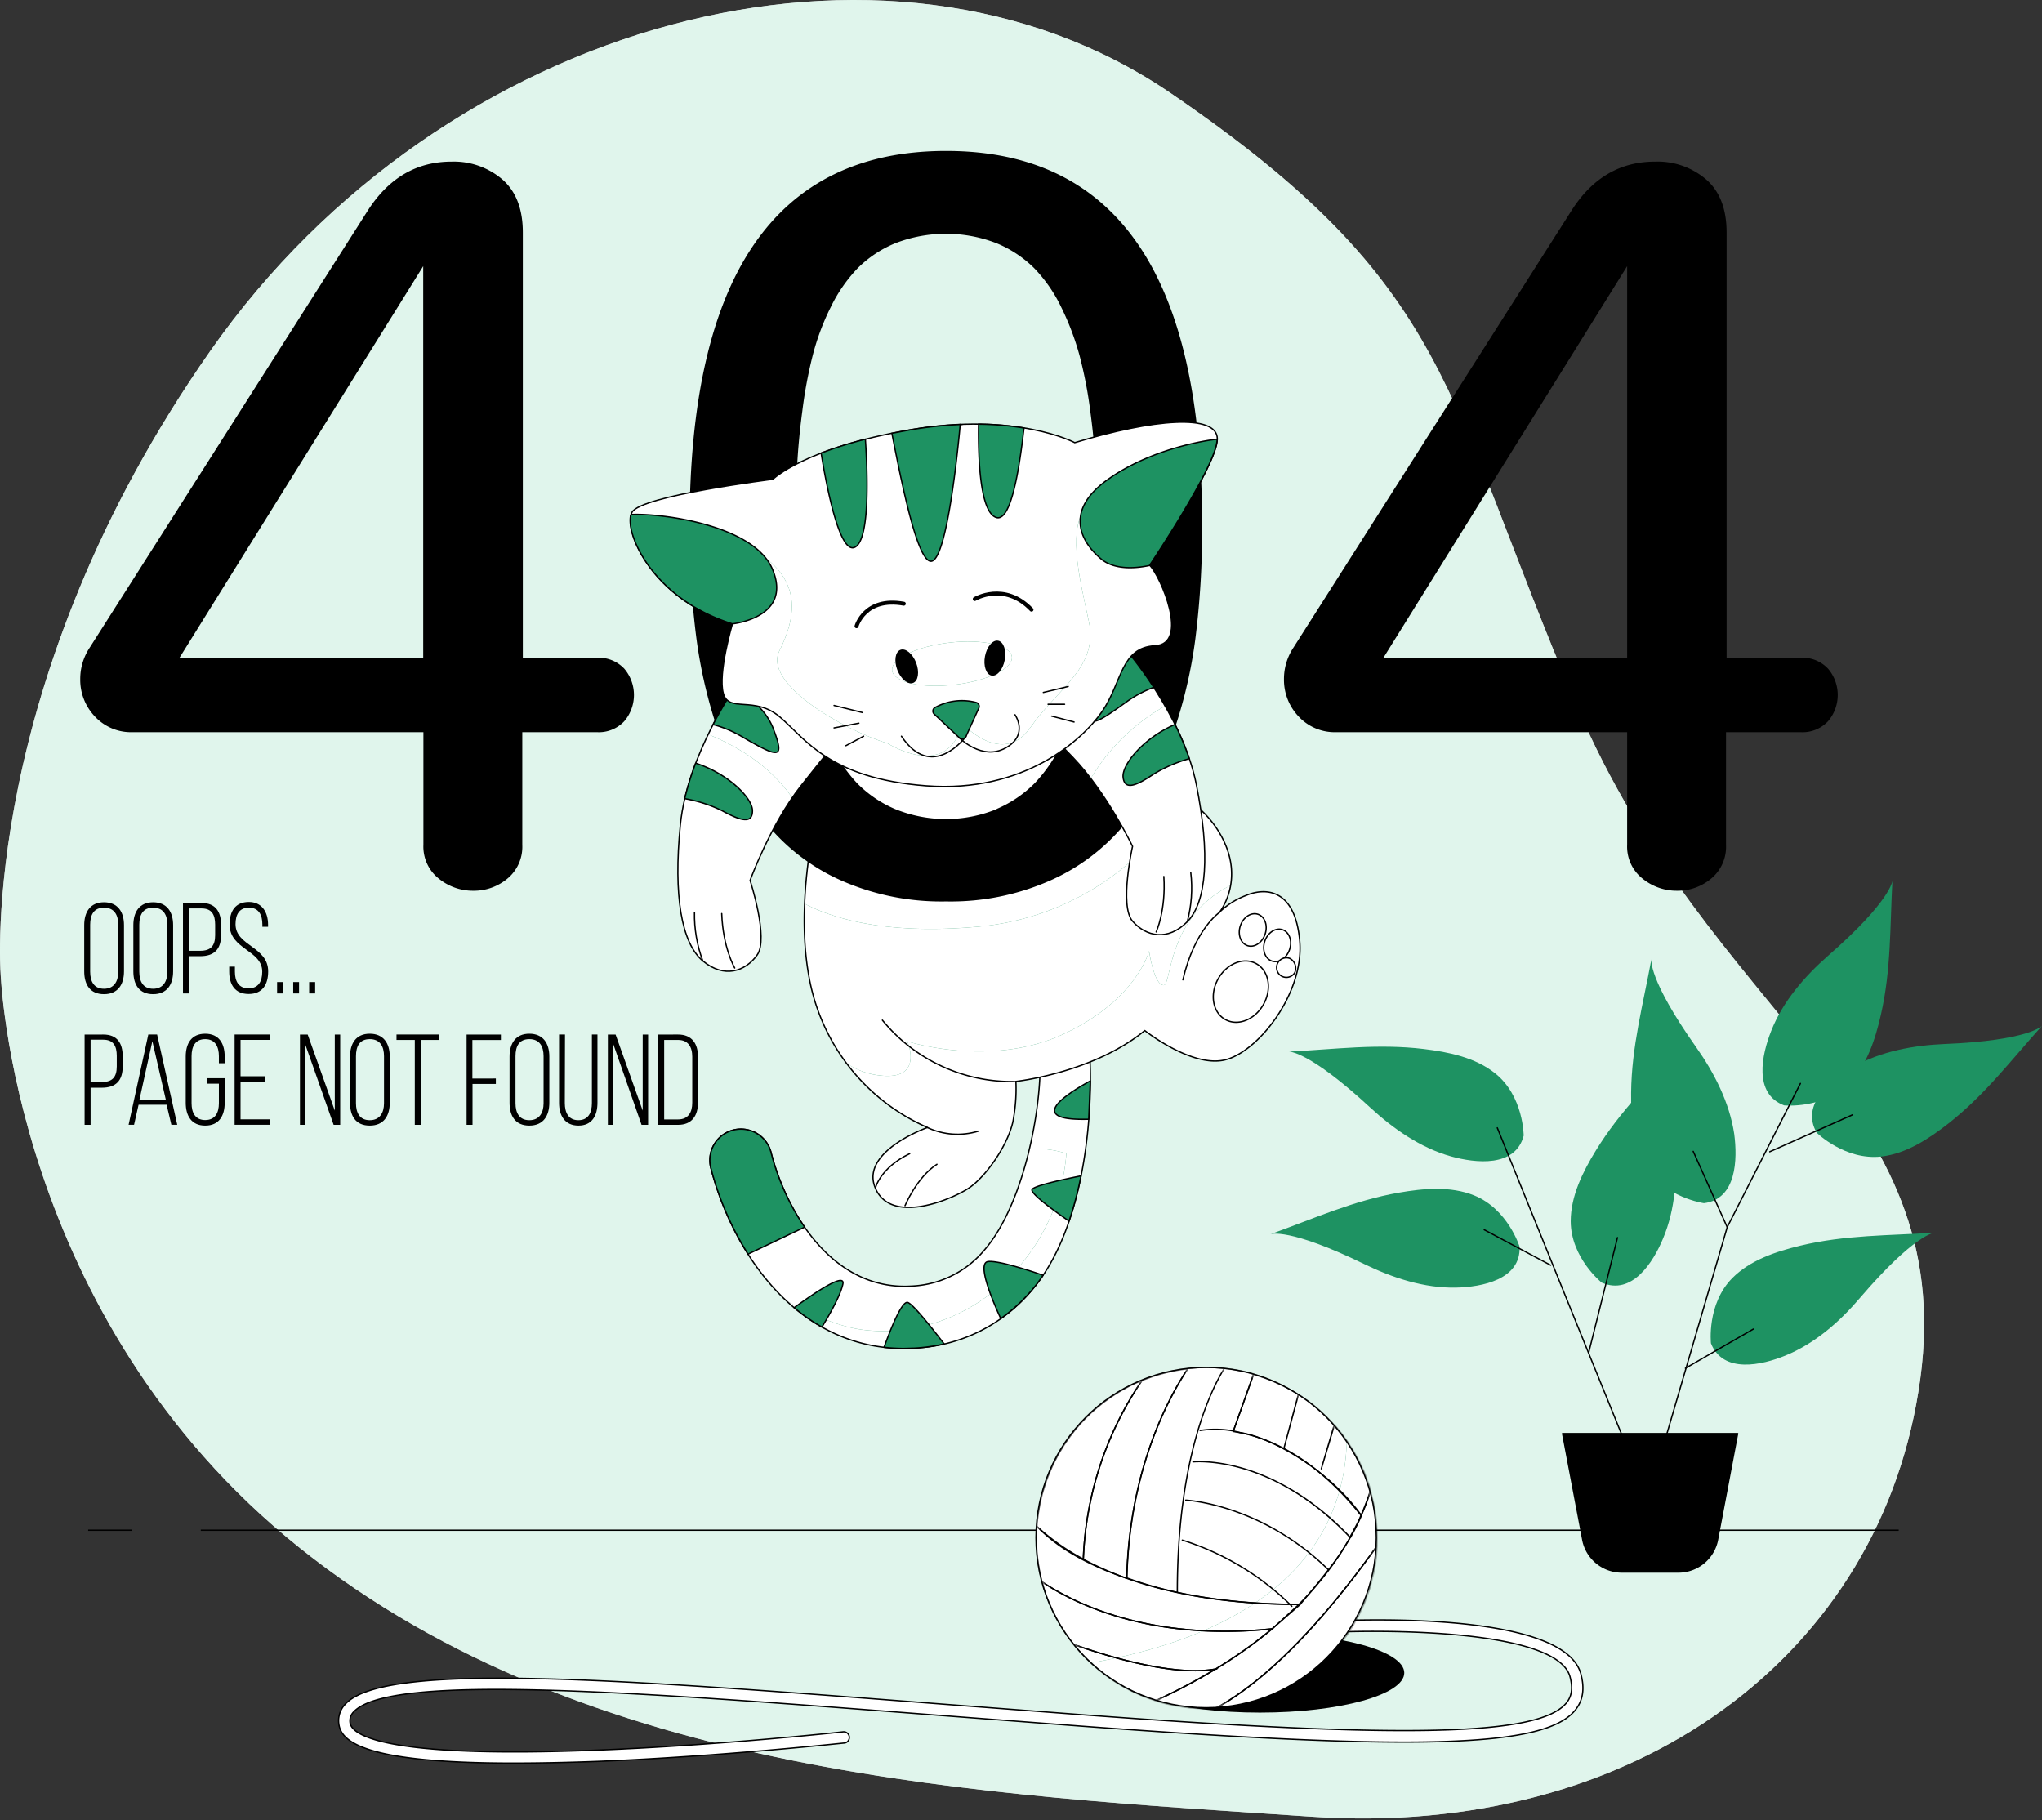 <svg xmlns="http://www.w3.org/2000/svg" width="368" height="328" fill="none" xmlns:v="https://vecta.io/nano"><rect width="100%" height="100%" fill="#333333" stroke="none"/><style><![CDATA[.B{fill:#fff}.C{stroke-width:.238}.D{stroke:#000}.E{stroke-linejoin:round}.F{fill:#1e9262}.G{stroke-linecap:round}.H{fill:#000}.I{opacity:.5}.J{stroke-miterlimit:10}]]></style><use href="#H" opacity=".7" class="B"/><use href="#H" fill="#d4f1e5" fill-opacity=".7"/><path d="M23.751 275.742H15.89m326.283 0H36.185" class="C D J"/><path d="M227.048 308.609c14.373 0 26.024-3.205 26.024-7.159s-11.651-7.159-26.024-7.159-26.025 3.205-26.025 7.159 11.652 7.159 26.025 7.159z" class="H"/><g class="B"><path d="M92.541 317.711c-27.086 0-31.085-3.913-31.479-7.073-.09-.658-.025-1.328.189-1.957s.571-1.198 1.044-1.665c7.296-7.656 49.342-4.419 107.522.06l25.117 1.909c58.788 4.368 82.457 3.802 87.347-2.106.993-1.208 1.199-2.715.651-4.753-2.33-8.521-33.466-8.563-45.258-7.895-.27.014-.534-.079-.736-.259s-.325-.431-.343-.701a1.01 1.01 0 0 1 .054-.393 1.02 1.02 0 0 1 .202-.342c.089-.1.197-.18.318-.238a1.03 1.03 0 0 1 .385-.097c4.513-.265 44.162-2.261 47.339 9.42.728 2.689.394 4.838-1.045 6.585-5.489 6.662-27.96 7.373-89.06 2.835l-25.125-1.91c-55.457-4.282-99.267-7.647-105.896-.685a2.27 2.27 0 0 0-.685 1.961c.248 2.021 5.138 6.542 44.529 4.967 22.034-.857 44.171-3.28 44.393-3.306.258-.01.51.078.706.246s.32.404.348.661a1.02 1.02 0 0 1-.196.721c-.154.207-.381.347-.635.393-.223 0-22.428 2.432-44.53 3.314-5.686.206-10.721.308-15.157.308z" class="C D J"/><use href="#I"/></g><mask id="A" maskUnits="userSpaceOnUse" x="186" y="246" width="63" height="62"><path d="M217.374 307.734c16.936 0 30.665-13.729 30.665-30.665s-13.729-30.666-30.665-30.666-30.666 13.73-30.666 30.666 13.73 30.665 30.666 30.665z" class="B"/></mask><g mask="url(#A)"><use href="#J" class="F"/><use href="#J" opacity=".3" class="B"/><path d="M232.459 289.093c-5.469-5.32-12.109-9.283-19.388-11.569m19.388 11.569h1.627a56.33 56.33 0 0 0 9.24-12.04c-14.361-15.175-28.328-13.625-28.328-13.625s14.009-1.55 28.37 13.642a47.3 47.3 0 0 0 1.987-3.965c-5.977-8.375-16.27-14.087-21.794-14.943l-1.284-.308m10.182 31.239c-12.614-.18-22.205-2.132-29.373-4.744.462-19.371 7.373-32.276 10.987-37.739 1.151-.134 2.309-.202 3.468-.206 1.053 0 2.081.06 3.109.154m1.627 11.296c-1.98-.36-4.006-.389-5.995-.086m5.995.086l3.656-10.276c-1.728-.494-3.496-.835-5.283-1.02m0 0c-2.373 3.828-8.478 16.057-8.478 40.317m27.214-4.025c-12.211-11.903-25.69-12.528-25.69-12.528" class="C D E G"/><path d="M203.053 284.4c.462-19.37 7.373-32.275 10.987-37.739a30.65 30.65 0 0 0-8.23 2.107 61.12 61.12 0 0 0-10.576 32.198 55.76 55.76 0 0 0 7.819 3.434z" class="C D E"/><path d="M205.81 248.742c-5.295 2.184-9.875 5.804-13.222 10.452a30.73 30.73 0 0 0-5.72 15.855 39.52 39.52 0 0 0 8.367 5.892 61.11 61.11 0 0 1 10.575-32.199zm39.502 24.363a37.64 37.64 0 0 0 1.713-4.538 30.83 30.83 0 0 0-6.534-11.801l-2.372 7.913 2.329-7.913c-1.891-2.122-4.067-3.972-6.465-5.497l-2.612 9.77 2.629-9.728c-2.508-1.603-5.237-2.83-8.101-3.639l-3.657 10.276c5.601.805 14.258 4.102 23.07 15.157z" class="C D E"/><path d="M219.065 300.748a84.66 84.66 0 0 0 10.182-7.236l5.078-4.393c-.102 0 6.046-6.937 8.084-10.559 0 .051.908-1.439.857-1.49s.736-1.293.685-1.345c.499-.839.934-1.715 1.301-2.62a37.72 37.72 0 0 0 1.713-4.539c.818 2.799 1.233 5.7 1.233 8.615v1.336c-12.948 18.18-22.924 25.973-29.201 29.39h-1.542a30.83 30.83 0 0 1-9.257-1.422 106.24 106.24 0 0 0 10.867-5.737zm0 0h.223" class="C D E G"/><path d="M248.199 278.517c-12.948 18.18-22.925 25.972-29.15 29.312a30.73 30.73 0 0 0 20.242-9.021c5.39-5.42 8.566-12.655 8.908-20.291zm-54.705 17.812a30.71 30.71 0 0 0 14.755 10.156c3.73-1.701 7.358-3.617 10.867-5.737-7.313 1.353-18.754-2.004-25.622-4.419z" class="C D E"/><path d="M219.117 300.748a84.55 84.55 0 0 0 10.182-7.236c-22.085 2.261-35.709-4.581-41.498-8.469 1.092 4.117 3.032 7.961 5.694 11.287 6.868 2.414 18.309 5.771 25.622 4.418z" class="C D E"/><path d="M232.459 289.11h1.627l-4.787 4.402c-22.085 2.26-35.71-4.582-41.499-8.452a30.95 30.95 0 0 1-1.019-7.862c0-.71.035-1.404.086-2.106 1.867 1.755 5.66 5.677 16.185 9.325 7.202 2.561 16.793 4.513 29.407 4.693zm0 0c.12.111.239.223.351.343" class="C D E G"/></g><use href="#I" class="C D E"/><g class="F"><path d="M273.854 224.662s-2.098-6.808-8.213-9.257c-4.281-1.713-9.137-1.251-13.547-.489-8.204 1.431-15.363 4.693-23.121 7.476 0 0 3.322-1.224 16.947 5.421 5.018 2.441 10.755 4.342 16.493 4.213 4.598-.103 11.672-1.421 11.441-7.364zm.736-20.012s0-7.134-5.139-11.236c-3.579-2.86-8.392-3.845-12.845-4.384-8.272-1.002-16.065.051-24.32.471 0 0 3.537-.206 14.661 10.088 4.102 3.785 9.051 7.261 14.558 8.794 4.435 1.233 11.577 2.021 13.085-3.733zm14.053 26.469s-5.558-4.461-5.575-11.047c0-4.581 2.201-8.957 4.539-12.768 4.35-7.107 10.019-12.554 15.483-18.762 0 0-2.364 2.638-1.216 17.752.428 5.566.068 11.603-2.167 16.887-1.755 4.247-5.583 10.336-11.064 7.938zm19.696 10.944s-.788-7.082 3.853-11.758c3.22-3.246 7.887-4.787 12.229-5.832 8.101-1.952 15.962-1.807 24.209-2.346 0 0-3.528.197-13.394 11.706-3.63 4.282-8.143 8.264-13.461 10.43-4.239 1.739-11.244 3.34-13.436-2.2z"/><path d="M307.078 216.81s-7.065-.968-10.456-6.611c-2.363-3.922-2.714-8.821-2.671-13.291.085-8.323 2.158-15.919 3.656-24.046 0 0-.676 3.477 8.075 15.851 3.22 4.564 5.995 9.925 6.851 15.611.608 4.565.445 11.749-5.455 12.486zm20.331-12.683s5.078 5.001 11.621 4.281c4.547-.522 8.64-3.236 12.151-5.994 6.543-5.138 11.295-11.423 16.819-17.563 0 0-2.338 2.646-17.487 3.271-5.574.231-11.526 1.284-16.519 4.127-4.007 2.244-9.599 6.757-6.585 11.878z"/><path d="M321.527 199.186s7.091.711 11.715-3.974c3.22-3.262 4.71-7.938 5.712-12.297 1.867-8.109 1.644-15.979 2.089-24.226 0 0-.154 3.529-11.569 13.514-4.196 3.673-8.178 8.229-10.276 13.564-1.704 4.29-3.237 11.312 2.329 13.419z"/></g><g class="C D E"><g class="G"><path d="M296.204 268.215l-12.246-30.134-14.121-34.845m29.196 59.799l12.237-41.901 13.188-25.896"/><path d="M303.732 246.559l12.246-7.065m-4.712-18.361l-6.122-13.658m13.788.068l14.934-6.662m-47.554 42.851l5.181-20.714m-12.046 4.966l-11.964-6.38"/></g><path d="M302.48 283.278h-10.207a7.17 7.17 0 0 1-7.04-5.832l-3.63-19.122h31.547l-3.622 19.122c-.313 1.64-1.188 3.12-2.474 4.185a7.18 7.18 0 0 1-4.574 1.647z" class="H"/></g><use href="#K" class="H"/><use href="#K" x="8.854" class="H"/><path d="M36.349 162.723c2.518 0 3.494 1.584 3.494 3.956v1.773c0 2.569-1.19 3.853-3.768 3.853h-2.03v6.705h-1.07v-16.27l3.374-.017zm-.274 8.606c1.884 0 2.698-.856 2.698-2.809v-1.91c0-1.764-.608-2.911-2.424-2.911h-2.304v7.63h2.03zm12.236-4.676v.352h-1.028v-.42c0-1.713-.651-3.023-2.415-3.023s-2.423 1.259-2.423 2.972c0 3.947 5.883 4.016 5.883 8.512 0 2.346-1.019 4.067-3.511 4.067s-3.511-1.712-3.511-4.067v-.857h1.028v.908c0 1.713.668 2.997 2.458 2.997s2.466-1.259 2.466-2.997c0-3.914-5.883-3.982-5.883-8.512 0-2.449 1.07-4.025 3.425-4.051s3.511 1.773 3.511 4.119zm2.671 10.311v2.047h-1.045v-2.047h1.045zm2.912 0v2.047h-1.053v-2.047h1.053zm2.903 0v2.047h-1.079v-2.047h1.079zm-38.176 9.454c2.518 0 3.494 1.576 3.494 3.948v1.772c0 2.569-1.19 3.862-3.768 3.862h-2.021v6.697h-1.079v-16.27l3.374-.009zm-.274 8.563c1.884 0 2.697-.856 2.697-2.817v-1.91c0-1.764-.608-2.903-2.423-2.903h-2.295v7.63h2.021zm6.628 4.093l-.814 3.606h-.985l3.554-16.271h1.584l3.631 16.271h-1.062l-.856-3.606h-5.052zm.163-.933h4.744l-2.423-10.516-2.321 10.516zm15.356-7.75v1.208h-1.045v-1.276c0-1.713-.668-3.074-2.466-3.074s-2.458 1.327-2.458 3.074v8.469c0 1.713.668 3.04 2.458 3.04s2.466-1.301 2.466-3.04v-3.519h-2.141v-.977h3.186v4.419c0 2.355-1.028 4.119-3.511 4.119s-3.511-1.764-3.511-4.119v-8.324c0-2.346 1.019-4.119 3.511-4.119s3.511 1.773 3.511 4.119zm7.302 3.545v.977h-4.444v6.79h5.352v.977h-6.423v-16.271h6.423v.976h-5.352v6.551h4.444zm7.238 8.761h-.976v-16.27h1.396l4.881 13.701v-13.701h.976v16.27h-1.182l-5.138-14.558.043 14.558zm8.048-12.306c0-2.372 1.088-4.119 3.554-4.119s3.605 1.713 3.605 4.119v8.324c0 2.372-1.088 4.119-3.605 4.119s-3.554-1.713-3.554-4.119v-8.324zm1.071 8.401c0 1.764.694 3.066 2.483 3.066s2.569-1.302 2.569-3.066v-8.469c0-1.773-.719-3.074-2.569-3.074s-2.483 1.301-2.483 3.074v8.469zm10.6 3.905v-15.303h-3.297v-.976h7.707v.976h-3.331v15.303h-1.079zm14.609-8.349v.976h-4.205v7.373h-1.07v-16.27h6.183v.976h-5.138v6.953l4.23-.008zm2.469-3.957c0-2.372 1.096-4.119 3.562-4.119s3.605 1.713 3.605 4.119v8.324c0 2.372-1.096 4.119-3.605 4.119s-3.562-1.713-3.562-4.119v-8.324zm1.07 8.401c0 1.764.702 3.066 2.492 3.066s2.569-1.302 2.569-3.066v-8.469c0-1.773-.719-3.074-2.569-3.074s-2.492 1.301-2.492 3.074v8.469zm8.888-.026c0 1.713.651 3.092 2.441 3.092s2.44-1.345 2.44-3.092v-12.348h1.002v12.297c0 2.329-.976 4.119-3.425 4.119s-3.494-1.79-3.494-4.119v-12.297h1.07l-.034 12.348zm8.735 3.93h-.976v-16.27h1.396l4.881 13.701v-13.701h.976v16.27h-1.182l-5.095-14.558v14.558zm11.663-16.278c2.518 0 3.605 1.644 3.605 4.042v8.187c0 2.397-1.087 4.05-3.605 4.05h-3.58v-16.27l3.58-.009zm0 15.303c1.815 0 2.569-1.233 2.569-3.023v-8.281c0-1.79-.762-3.023-2.569-3.023h-2.492v14.327h2.492z" class="H"/><use href="#L" class="B"/><mask id="B" maskUnits="userSpaceOnUse" x="127" y="184" width="70" height="59"><path d="M162.89 242.987c-19.062 0-30.52-16.913-34.587-31.787l-.137-.523a5.59 5.59 0 0 1-.203-2.227c.082-.749.315-1.473.685-2.129a5.59 5.59 0 0 1 1.463-1.692c.597-.459 1.28-.794 2.009-.983s1.488-.231 2.233-.12a5.61 5.61 0 0 1 2.102.764c.642.394 1.198.913 1.635 1.526a5.6 5.6 0 0 1 .908 2.044l.103.385c3.092 11.321 11.509 24.26 25.014 23.515 2.539-.088 5.032-.709 7.316-1.822a18.13 18.13 0 0 0 5.94-4.643c7.408-8.495 10.722-26.966 9.985-36.283-.07-.598-.018-1.204.152-1.781s.454-1.115.836-1.58a4.49 4.49 0 0 1 1.387-1.128c.534-.278 1.118-.446 1.718-.494a4.49 4.49 0 0 1 3.323 1.11 4.47 4.47 0 0 1 1.076 1.427c.259.544.405 1.134.431 1.735.857 10.37-.274 32.661-10.473 44.35-2.61 3.074-5.829 5.573-9.453 7.342s-7.575 2.768-11.604 2.934c-.625.043-1.251.06-1.859.06z" class="B"/></mask><g mask="url(#B)"><use href="#M" class="F"/><use href="#M" class="B I"/></g><g class="C D E"><use href="#L"/><path d="M151.894 231.402c.454-2.098-4.564 1.182-8.769 4.239a32.85 32.85 0 0 0 5.001 3.485c1.499-2.441 3.331-5.703 3.768-7.724zm10.998 11.586l1.859-.052c1.819-.101 3.626-.356 5.403-.762-2.363-3.083-5.618-7.159-6.551-7.467-1.07-.36-3.134 4.89-4.282 8.075a30.45 30.45 0 0 0 3.571.206zm-23.791-34.742l-.103-.385a5.59 5.59 0 0 0-2.543-3.57c-.642-.394-1.357-.653-2.102-.764s-1.505-.07-2.233.119a5.6 5.6 0 0 0-3.472 2.675c-.37.657-.603 1.381-.685 2.13a5.59 5.59 0 0 0 .203 2.227l.137.522a54.88 54.88 0 0 0 6.508 14.789l10.199-4.855a42.67 42.67 0 0 1-5.909-12.888zm46.707 24.406a28.87 28.87 0 0 0 2.175-2.86c-3.237-1.105-8.084-2.629-9.882-2.467-2.132.197.762 7.048 2.252 10.277 2.006-1.431 3.837-3.092 5.455-4.95zm.179-18.301c-.343.685 3.845 3.734 6.67 5.695.897-2.668 1.618-5.391 2.158-8.152-3.425.685-8.494 1.789-8.828 2.457zm10.214-12.665l.291-6.911c-2.945 1.619-6.439 3.862-6.439 5.335s3.271 1.653 6.148 1.576z" class="F"/></g><use href="#N" class="B"/><mask id="C" maskUnits="userSpaceOnUse" x="144" y="118" width="91" height="100"><path d="M150.097 135.431s-8.316 24.08-3.837 42.817a36.63 36.63 0 0 0 7.525 14.909c3.623 4.324 8.195 7.753 13.361 10.019 0 0-12.151 4.282-9.419 10.867s13.204 2.346 16.621.214 7.707-8.52 8.307-12.785c.381-2.179.524-4.393.428-6.602 0 0 13.847-1.49 23.224-9.163 0 0 8.315 6.602 14.284 5.326s14.489-11.937 13.633-21.52-6.38-9.574-9.754-8.118a13.71 13.71 0 0 0-4.693 2.98s4.899-5.994 0-14.275c-1.445-2.429-3.425-4.497-5.789-6.047s-5.048-2.543-7.852-2.902c0 0-2.569-13.641-10.225-18.754s-34.947-10.404-45.814 13.034z" class="B"/></mask><g mask="url(#C)"><use href="#O" class="F"/><use href="#O" class="B I"/><path d="M183.128 194.887a30.06 30.06 0 0 1-13.338-2.727c-4.179-1.916-7.863-4.765-10.769-8.328" class="C D E G"/></g><g class="C D E"><use href="#N"/><path d="M219.777 164.409s-4.47 2.989-6.602 12.152" class="G"/><g class="B"><path d="M227.992 168.332c-.523 1.559-1.953 2.492-3.186 2.072s-1.799-2.021-1.277-3.58 1.953-2.492 3.186-2.072 1.808 2.021 1.277 3.58zm4.407 2.775c-.522 1.559-1.952 2.493-3.186 2.073s-1.807-2.021-1.276-3.58 1.953-2.492 3.186-2.073 1.808 2.021 1.276 3.58z"/><path d="M233.342 175.26c-.171.287-.42.519-.717.67a1.76 1.76 0 0 1-1.878-.178 1.77 1.77 0 0 1-.644-1.773c.072-.326.234-.625.468-.863s.532-.403.857-.479a1.77 1.77 0 0 1 .981.053 1.99 1.99 0 0 1 .978 1.099c.174.478.158 1.004-.045 1.471zm-5.626 5.703c-1.541 2.783-4.624 4.016-6.893 2.757s-2.852-4.521-1.31-7.304 4.624-4.016 6.893-2.758 2.852 4.522 1.31 7.305z"/></g><path d="M167.146 203.193c2.87 1.336 6.133 1.565 9.162.643M157.77 214.06s.856-3.622 6.174-6.174m-.847 9.377s2.132-5.138 5.754-7.458" class="G"/></g><path d="M79.062 158.312a7.34 7.34 0 0 1-2.107-2.704 7.35 7.35 0 0 1-.65-3.367v-20.304H23.931c-1.279.048-2.554-.181-3.736-.672a8.88 8.88 0 0 1-3.114-2.171 9.59 9.59 0 0 1-2.62-6.714 10.2 10.2 0 0 1 1.713-5.694l50.165-78.835c3.768-5.817 8.775-8.726 15.02-8.726a13.43 13.43 0 0 1 9.189 3.22c2.449 2.141 3.674 5.324 3.674 9.548v76.634h13.324a6.27 6.27 0 0 1 2.699.433c.857.34 1.628.865 2.26 1.536a7.3 7.3 0 0 1 0 9.472 6.31 6.31 0 0 1-2.26 1.537c-.857.34-1.778.488-2.699.432h-13.42v20.304a7.44 7.44 0 0 1-2.663 6.071c-1.724 1.446-3.908 2.226-6.157 2.201a9.73 9.73 0 0 1-6.243-2.201zm-2.792-39.785V47.964l-43.922 70.563H76.27zm75.468 40.197c-5.133-2.241-9.679-5.637-13.282-9.925a51.4 51.4 0 0 1-8.358-15.115 87.63 87.63 0 0 1-4.547-18.283 151.46 151.46 0 0 1-1.284-20.492c0-45.141 15.414-67.711 46.242-67.711s46.206 22.57 46.132 67.711a156.82 156.82 0 0 1-1.242 20.398c-.826 6.241-2.337 12.372-4.504 18.283-1.914 5.474-4.74 10.584-8.358 15.114-3.608 4.294-8.152 7.704-13.282 9.968-5.899 2.608-12.297 3.894-18.746 3.768a44.73 44.73 0 0 1-18.771-3.716zm27.883-12.957c2.579-1.1 4.92-2.691 6.893-4.684a27.2 27.2 0 0 0 4.864-7.21c1.351-2.807 2.443-5.73 3.263-8.735.864-3.274 1.493-6.605 1.884-9.968.462-3.711.771-7.11.925-10.199s.228-6.442.223-10.062a229.68 229.68 0 0 0-.223-10.516c-.149-3.214-.471-6.662-.968-10.345a78.36 78.36 0 0 0-1.927-9.968 48.47 48.47 0 0 0-3.262-8.632 26.87 26.87 0 0 0-4.873-7.082c-1.961-1.953-4.289-3.498-6.851-4.547a25.26 25.26 0 0 0-18.197 0 20.72 20.72 0 0 0-6.799 4.504c-1.979 2.075-3.621 4.447-4.864 7.031-1.372 2.742-2.451 5.621-3.22 8.589a81.73 81.73 0 0 0-1.884 10.019c-.497 3.734-.819 7.21-.968 10.43s-.225 6.725-.231 10.516a205.93 205.93 0 0 0 .231 10.105c.154 3.123.46 6.548.917 10.276a72.75 72.75 0 0 0 1.883 9.968c.809 3.003 1.89 5.927 3.229 8.734 1.211 2.633 2.839 5.053 4.821 7.168 1.958 1.98 4.286 3.557 6.851 4.641 5.861 2.387 12.422 2.387 18.283 0v-.034zm116.372 12.545a7.34 7.34 0 0 1-2.107-2.705c-.479-1.055-.702-2.208-.65-3.366v-20.304h-52.374c-1.28.048-2.554-.181-3.737-.672a8.88 8.88 0 0 1-3.114-2.171c-1.713-1.812-2.653-4.22-2.621-6.714-.006-2.026.59-4.008 1.713-5.694l50.165-78.835c3.733-5.817 8.726-8.726 14.977-8.726a13.43 13.43 0 0 1 9.24 3.22c2.449 2.141 3.674 5.324 3.674 9.548v76.634h13.325a6.28 6.28 0 0 1 2.698.432c.857.341 1.628.865 2.26 1.537 1.127 1.321 1.746 3 1.746 4.736a7.29 7.29 0 0 1-1.746 4.735c-.632.672-1.403 1.197-2.26 1.537a6.28 6.28 0 0 1-2.698.433h-13.428v20.304a7.44 7.44 0 0 1-2.663 6.071c-1.724 1.445-3.908 2.226-6.157 2.201a9.74 9.74 0 0 1-6.243-2.201zm-2.757-39.785V47.964l-43.922 70.563h43.922z" class="H"/><use href="#P" class="B"/><mask id="D" maskUnits="userSpaceOnUse" x="122" y="123" width="29" height="53"><path d="M132.834 123.288s-8.949 12.571-10.225 25.356.214 21.306 4.05 24.509 7.665 1.918 9.797-1.071-1.276-13.427-1.276-13.427 3.622-10.011 9.163-17.041 6.602-8.101 6.602-8.101-9.591-10.867-18.111-10.225z" class="B"/></mask><g mask="url(#D)"><use href="#Q" class="F"/><use href="#Q" class="B I"/></g><g class="C D E"><use href="#P"/><path d="M126.657 173.153c-1.046-2.793-1.555-5.76-1.499-8.743m7.247 10.019s-2.124-3.622-2.338-9.805" class="G"/><path d="M135.608 146.084c0-2.244-4.282-6.628-10.233-8.563-.8 2.086-1.461 4.223-1.979 6.396a25.11 25.11 0 0 1 6.671 2.133c3.195 1.738 5.541 2.594 5.541.034zm-3.298-22.033a71.8 71.8 0 0 0-3.802 6.517 20.46 20.46 0 0 1 5.138 2.14c6.602 3.828 7.878 4.282 5.755-1.284-1.285-3.494-4.351-5.866-7.091-7.373z" class="F"/></g><use href="#R" class="B"/><mask id="E" maskUnits="userSpaceOnUse" x="185" y="117" width="33" height="52"><path d="M202.922 117.08s10.139 11.629 12.665 24.235 1.884 21.228-1.627 24.782-7.442 2.663-9.857-.103 0-13.479 0-13.479-4.59-9.616-10.789-16.073-7.374-7.407-7.374-7.407 8.435-11.758 16.982-11.955z" class="B"/></mask><g mask="url(#E)"><use href="#S" class="F"/><use href="#S" class="B I"/></g><g class="C D E"><use href="#R"/><path d="M213.963 166.097c.768-2.879.983-5.878.634-8.837m-6.235 10.669s1.773-3.81 1.379-9.985" class="G"/><path d="M202.401 140.038c-.214-2.235 3.614-7.013 9.351-9.488.993 1.996 1.851 4.055 2.569 6.165-2.258.63-4.419 1.567-6.422 2.784-2.997 2.012-5.241 3.057-5.498.539zm1.115-22.248c1.576 1.943 3.045 3.97 4.402 6.071a20.64 20.64 0 0 0-4.924 2.629c-6.191 4.471-7.424 5.019-5.849-.702.985-3.571 3.794-6.234 6.371-7.998z" class="F"/></g><use href="#T" class="B"/><mask id="F" maskUnits="userSpaceOnUse" x="113" y="76" width="107" height="66"><path d="M131.993 112.413s-2.638 8.897-1.645 12.519 5.601.334 10.217 4.282 8.888 11.073 26.366 12.391 28.029-8.109 31.685-13.384 3.297-11.535 9.557-11.861.993-12.528-.985-14.506c0 0 12.195-18.129 12.195-22.744s-11.535-3.631-25.691.659c0 0-10.55-5.609-29.672-2.312s-24.723 8.906-24.723 8.906-23.738 2.963-25.382 5.926 3.246 15.508 18.078 20.124z" class="B"/></mask><g mask="url(#F)"><use href="#U" class="F"/><use href="#U" class="B I"/><use href="#V" class="F"/><use href="#V" class="B I"/></g><g class="C D"><g class="J"><use href="#T"/><path d="M200.175 86.038c-8.563 5.755-5.54 11.509-1.713 14.703 2.338 1.953 6.106 1.713 8.684 1.165 0 0 12.194-18.129 12.194-22.745.009-.043-10.644 1.079-19.165 6.876zm-86.474 6.679c-1.062 3.571 4.068 15.269 18.292 19.696 0 0 10.858-1.062 7.236-9.796-3.383-8.153-20.484-10.182-25.528-9.9zm50.267-15.243l-3.237.608c1.713 8.649 4.531 23.053 7.048 23.053s4.445-15.791 5.267-24.637a70.24 70.24 0 0 0-9.078.976zm-9.821 21.092c2.621-1.541 2.227-13.128 1.807-19.413a70.32 70.32 0 0 0-7.973 2.492c.951 5.883 3.366 18.566 6.166 16.921zm25.358-5.327c2.68.942 4.187-8.692 5.035-16.108a53.46 53.46 0 0 0-8.187-.694c-.085 6.089.249 15.782 3.152 16.801z" class="F"/></g><path d="M175.916 126.585a10.09 10.09 0 0 0-7.424.917c-.099.057-.184.137-.247.233s-.103.205-.116.319 0 .229.039.337.104.205.187.284l4.547 4.282a.74.74 0 0 0 .301.17c.112.032.23.037.345.015s.222-.072.314-.145a.72.72 0 0 0 .213-.272l2.33-5.138c.041-.097.061-.202.059-.308s-.028-.209-.074-.304-.113-.179-.194-.247a.75.75 0 0 0-.28-.143z" class="E F"/></g><path d="M165.106 119.435c.625 1.653.377 3.28-.557 3.631s-2.201-.694-2.834-2.338-.377-3.28.556-3.631 2.201.694 2.835 2.338zm12.403-1.174c-.326 1.713.205 3.297 1.19 3.477s2.047-1.071 2.372-2.809-.205-3.288-1.19-3.477-2.047 1.079-2.372 2.809z" class="H"/><g class="D G"><g class="C E"><path d="M174.075 132.716s-6.08 8.256-11.621-.051"/><path d="M172.9 132.948s4.042 4.188 8.307 1.841 1.713-5.994 1.713-5.994"/></g><path d="M154.36 112.841s1.49-5.327 8.521-4.051m12.787-.847s5.326-3.195 10.225 1.918" stroke-width=".715" class="E"/><path d="M150.312 127.125l5.113 1.276m-.643 1.918l-4.47.848m5.325 1.498l-3.195 1.704m35.583-9.59l4.48-1.071m-3.626 3.202h2.98m-2.344 2.133l4.051 1.062" class="C J"/></g><defs ><path id="H" d="M.107 175.251s2.004 62.23 53.95 103.711 123.947 44.453 182.23 48.401 103.044-29.056 109.783-78.929-37.73-64.509-61.939-121.292-22.034-75.427-73.132-110.34S79.893 3.323 37.966 63.147.107 175.251.107 175.251z"/><path id="I" d="M217.371 307.735c16.936 0 30.665-13.729 30.665-30.665s-13.729-30.666-30.665-30.666-30.666 13.73-30.666 30.666 13.73 30.665 30.666 30.665z"/><path id="J" d="M217.368 307.735c5.581.004 11.056-1.516 15.837-4.395s8.684-7.009 11.291-11.943 3.816-10.487 3.5-16.058a30.66 30.66 0 0 0-5.297-15.559c-.334 13.359-7.707 33.081-46.054 39.863a30.54 30.54 0 0 0 20.723 8.092z"/><path id="K" d="M15.179 166.705c0-2.372 1.096-4.119 3.562-4.119s3.605 1.713 3.605 4.119v8.324c0 2.372-1.096 4.119-3.605 4.119s-3.562-1.713-3.562-4.119v-8.324zm1.07 8.392c0 1.773.702 3.074 2.492 3.074s2.569-1.301 2.569-3.074v-8.461c0-1.772-.719-3.074-2.569-3.074s-2.492 1.302-2.492 3.074v8.461z"/><path id="L" d="M162.89 242.988c-19.062 0-30.52-16.913-34.587-31.787l-.137-.523a5.59 5.59 0 0 1-.203-2.227c.082-.749.315-1.473.685-2.129a5.59 5.59 0 0 1 1.463-1.692c.597-.459 1.28-.794 2.009-.983s1.488-.231 2.233-.12a5.61 5.61 0 0 1 2.102.764c.642.394 1.198.913 1.635 1.526a5.6 5.6 0 0 1 .908 2.044l.103.385c3.092 11.321 11.509 24.26 25.014 23.515a18.12 18.12 0 0 0 7.316-1.823c2.283-1.113 4.307-2.695 5.94-4.642 7.408-8.495 10.722-26.966 9.985-36.283-.07-.598-.018-1.204.152-1.781s.454-1.115.836-1.58a4.49 4.49 0 0 1 1.387-1.128c.534-.278 1.118-.446 1.718-.494a4.49 4.49 0 0 1 3.323 1.11 4.47 4.47 0 0 1 1.076 1.427c.259.544.405 1.134.431 1.735.857 10.37-.274 32.661-10.473 44.35-2.61 3.074-5.829 5.573-9.453 7.342s-7.575 2.768-11.604 2.934c-.625.043-1.251.06-1.859.06z"/><path id="M" d="M191.456 184.191c-1.183.096-2.279.657-3.048 1.561s-1.148 2.077-1.054 3.26c.36 4.547-.248 11.269-1.824 17.983a19.8 19.8 0 0 1 6.654.856 35.42 35.42 0 0 1-6.542 17.872c-8.315 11.552-20.784 15.243-30.486 13.856-4.342-.617-9.317-2.895-13.505-5.233a30.48 30.48 0 0 0 21.238 8.658c.608 0 1.233 0 1.858-.051 4.029-.167 7.98-1.166 11.604-2.934a29.22 29.22 0 0 0 9.453-7.342c10.2-11.69 11.296-33.98 10.474-44.35a4.48 4.48 0 0 0-.467-1.692c-.266-.528-.633-.997-1.082-1.382s-.968-.676-1.53-.859-1.154-.251-1.743-.203z"/><path id="N" d="M150.098 135.431s-8.315 24.08-3.836 42.817a36.63 36.63 0 0 0 7.525 14.909c3.623 4.324 8.195 7.753 13.361 10.019 0 0-12.151 4.282-9.419 10.867s13.204 2.346 16.621.214 7.707-8.52 8.307-12.785c.381-2.179.524-4.393.428-6.602 0 0 13.847-1.49 23.224-9.163 0 0 8.315 6.602 14.284 5.326s14.489-11.937 13.633-21.52-6.38-9.574-9.754-8.118a13.71 13.71 0 0 0-4.693 2.98s4.898-5.994 0-14.275a18.62 18.62 0 0 0-13.641-8.949s-2.569-13.641-10.225-18.754-34.948-10.404-45.815 13.034z"/><path id="O" d="M213.406 143.712c-3.953 6.594-9.423 12.15-15.956 16.204a48.31 48.31 0 0 1-21.603 7.106c-16.956 1.49-26.461-1.85-30.828-4.171a108.68 108.68 0 0 1 5.138-27.403c10.867-23.438 38.141-18.111 45.814-12.999s10.225 18.754 10.225 18.754c2.553.32 5.01 1.175 7.21 2.509zm11.064 17.683c-1.751.663-3.348 1.677-4.693 2.98 1.038-1.429 1.721-3.084 1.996-4.829-11.518 5.737-10.619 17.983-12.049 17.983-1.764 0-2.638-6.157-2.638-6.157s-2.2 8.794-15.414 14.96-28.156 1.319-28.156 1.319 3.082 7.039-4.839 6.157a13.08 13.08 0 0 1-6.191-2.261c3.798 5.064 8.843 9.059 14.643 11.595 0 0-12.151 4.282-9.419 10.867s13.213 2.346 16.621.214 7.707-8.521 8.307-12.785a30.62 30.62 0 0 0 .428-6.603s13.847-1.49 23.224-9.162c0 0 8.315 6.602 14.284 5.326s14.489-11.937 13.633-21.52-6.363-9.539-9.737-8.084z"/><path id="P" d="M132.833 123.288s-8.949 12.571-10.225 25.356.214 21.306 4.05 24.509 7.665 1.918 9.797-1.071-1.276-13.427-1.276-13.427 3.622-10.011 9.163-17.041 6.602-8.101 6.602-8.101-9.591-10.867-18.111-10.225z"/><path id="Q" d="M132.831 123.288a69.32 69.32 0 0 0-5.181 9.06c4.282 1.713 10.919 5.224 15.132 11.441a41.67 41.67 0 0 1 1.593-2.175c5.54-7.031 6.602-8.101 6.602-8.101s-9.625-10.867-18.146-10.225z"/><path id="R" d="M202.923 117.08s10.139 11.629 12.665 24.235 1.884 21.228-1.627 24.782-7.442 2.663-9.857-.103 0-13.479 0-13.479-4.59-9.616-10.789-16.073-7.374-7.407-7.374-7.407 8.435-11.758 16.982-11.955z"/><path id="S" d="M202.923 117.08c-8.564.197-17.025 11.989-17.025 11.989s1.165.959 7.374 7.407c1.161 1.223 2.253 2.51 3.271 3.854 3.24-5.474 7.869-9.994 13.419-13.102-2.042-3.584-4.398-6.98-7.039-10.148z"/><path id="T" d="M131.992 112.413s-2.638 8.897-1.645 12.519 5.601.334 10.217 4.282 8.888 11.073 26.366 12.391 28.029-8.109 31.685-13.384 3.297-11.535 9.557-11.861.993-12.528-.985-14.506c0 0 12.195-18.129 12.195-22.744s-11.535-3.631-25.691.659c0 0-10.55-5.609-29.672-2.312s-24.723 8.906-24.723 8.906-23.738 2.963-25.382 5.926 3.246 15.508 18.078 20.124z"/><path id="U" d="M208.146 116.369c6.268-.334.993-12.529-.985-14.507 0 0 2.321-3.425 4.932-7.707-7.082-3.699-14.035-5.755-15.885-3.674-3.982 4.47-1.815 13.033 0 21.408s-5.438 11.946-10.507 19.191-12.306-.728-12.306-.728c-2.569 10.507-13.402 3.622-13.402 3.622-8.323-2.569-22.444-10.858-19.55-16.656s3.622-11.226-1.447-15.928-25.288-8.614-25.288-8.614c-1.062 3.571 4.068 15.268 18.292 19.695 0 0-2.638 8.898-1.645 12.52s5.601.334 10.217 4.282 8.888 11.072 26.366 12.391 28.029-8.11 31.685-13.385 3.254-11.586 9.523-11.911z"/><path id="V" d="M182.361 118.355c.248 2.09-4.393 4.342-10.345 5.035s-10.987-.436-11.235-2.569 4.393-4.333 10.353-5.026 10.987.479 11.227 2.56z"/></defs></svg>